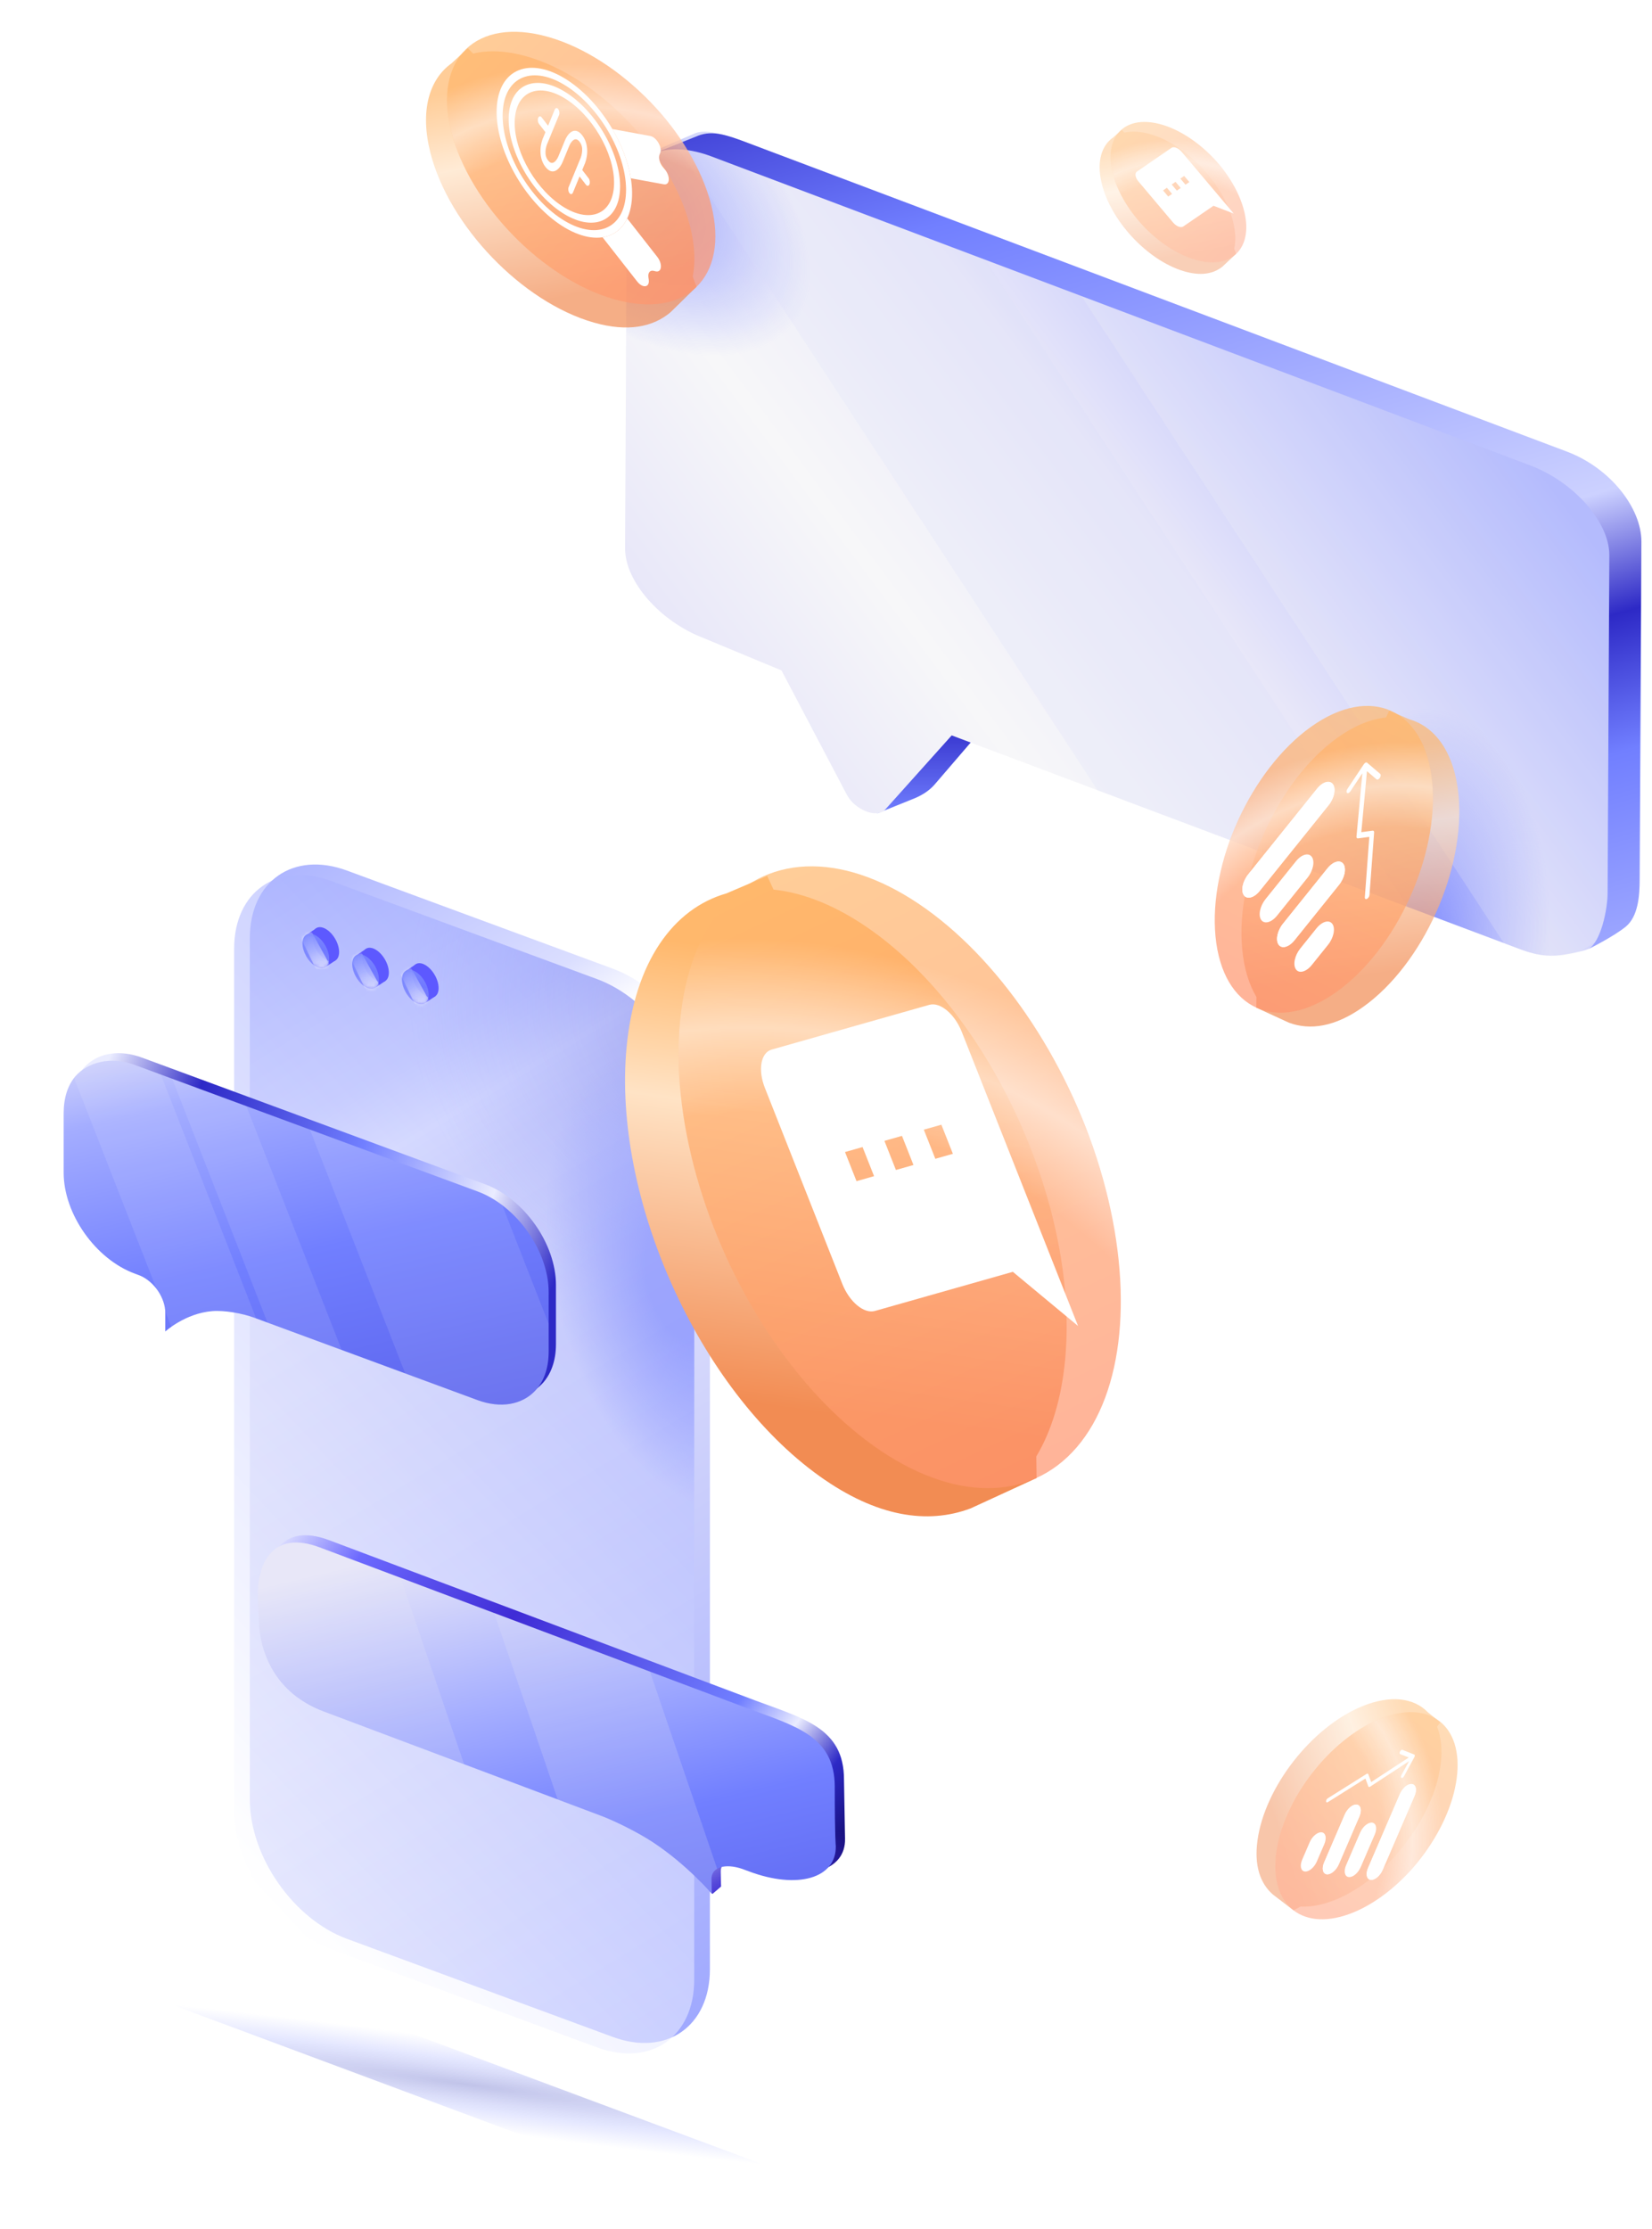 <svg width="519" height="700" viewBox="0 0 519 700" fill="none" xmlns="http://www.w3.org/2000/svg">
<g opacity="0.7" filter="url(#filter0_f_5366_2313)">
<path d="M419.731 596.553C435.617 590.002 450.322 571.111 452.574 554.358C453.213 549.603 452.78 545.532 451.47 542.289L452.506 540.926L448.589 537.761C444.218 533.205 436.816 532.205 427.887 535.887C412.001 542.438 397.297 561.33 395.044 578.082C393.988 585.94 395.921 591.471 399.844 594.942L406.392 599.95L408.546 598.773C411.856 598.947 415.633 598.243 419.731 596.553Z" fill="url(#paint0_linear_5366_2313)" fill-opacity="0.7"/>
<circle cx="30.642" cy="30.642" r="30.642" transform="matrix(-0.925 0.38 -0.133 0.991 461.709 528.221)" fill="url(#paint1_linear_5366_2313)" fill-opacity="0.7"/>
<circle cx="30.642" cy="30.642" r="30.642" transform="matrix(-0.925 0.38 -0.133 0.991 461.709 528.221)" fill="url(#paint2_radial_5366_2313)" fill-opacity="0.5"/>
<path d="M411.456 578.574C412.27 576.686 413.959 575.286 415.228 575.446C416.498 575.607 416.867 577.268 416.053 579.156L413.696 584.625C412.882 586.513 411.193 587.914 409.924 587.753C408.655 587.592 408.285 585.931 409.099 584.043L411.456 578.574Z" fill="white"/>
<path d="M422.478 569.875C423.292 567.987 424.98 566.587 426.25 566.748C427.519 566.908 427.889 568.569 427.075 570.457L420.592 585.499C419.778 587.387 418.089 588.787 416.82 588.626C415.55 588.466 415.181 586.805 415.995 584.917L422.478 569.875Z" fill="white"/>
<path fill-rule="evenodd" clip-rule="evenodd" d="M419.673 585.382L426.156 570.341C426.644 569.208 426.422 568.212 425.66 568.115C424.899 568.019 423.885 568.859 423.397 569.992L416.914 585.033C416.426 586.166 416.648 587.163 417.409 587.259C418.171 587.355 419.184 586.515 419.673 585.382ZM426.25 566.748C424.98 566.587 423.292 567.987 422.478 569.875L415.995 584.917C415.181 586.805 415.55 588.466 416.82 588.626C418.089 588.787 419.778 587.387 420.592 585.499L427.075 570.457C427.889 568.569 427.519 566.908 426.25 566.748Z" fill="white"/>
<path d="M427.312 575.534C428.125 573.646 429.814 572.246 431.084 572.406C432.353 572.567 432.723 574.228 431.909 576.116L427.489 586.372C426.675 588.26 424.986 589.66 423.717 589.499C422.447 589.338 422.078 587.678 422.891 585.79L427.312 575.534Z" fill="white"/>
<path d="M439.806 563.417C440.62 561.529 442.308 560.128 443.578 560.289C444.847 560.45 445.217 562.111 444.403 563.999L434.384 587.245C433.57 589.133 431.881 590.533 430.612 590.372C429.342 590.211 428.973 588.551 429.787 586.663L439.806 563.417Z" fill="white"/>
<path fill-rule="evenodd" clip-rule="evenodd" d="M433.464 587.128L443.484 563.882C443.972 562.749 443.75 561.753 442.989 561.656C442.227 561.56 441.214 562.4 440.725 563.533L430.706 586.779C430.218 587.912 430.44 588.908 431.201 589.005C431.963 589.101 432.976 588.261 433.464 587.128ZM443.578 560.289C442.308 560.128 440.62 561.529 439.806 563.417L429.787 586.663C428.973 588.551 429.342 590.211 430.612 590.372C431.881 590.533 433.57 589.133 434.384 587.245L444.403 563.999C445.217 562.111 444.847 560.45 443.578 560.289Z" fill="white"/>
<path fill-rule="evenodd" clip-rule="evenodd" d="M416.597 565.717C416.586 565.388 416.821 564.969 417.122 564.779L429.332 557.109C429.574 556.958 429.792 556.997 429.87 557.206L430.783 559.675L442.579 551.957L439.884 550.887C439.659 550.798 439.637 550.427 439.837 550.058C440.037 549.69 440.382 549.464 440.608 549.554L444.29 551.015C444.516 551.105 444.537 551.476 444.337 551.844L441.082 557.845C440.882 558.213 440.537 558.439 440.311 558.349C440.085 558.259 440.064 557.888 440.264 557.52L442.646 553.129L430.433 561.12C430.187 561.281 429.961 561.245 429.882 561.031L428.966 558.554L417.164 565.968C416.862 566.158 416.609 566.045 416.597 565.717Z" fill="white"/>
</g>
<g opacity="0.6" filter="url(#filter1_f_5366_2313)">
<path d="M387.48 70.01C384.722 58.172 373.216 45.75 361.78 42.264C358.534 41.274 355.643 41.111 353.229 41.655L352.396 40.776L349.74 43.149C346.06 45.679 344.516 50.731 346.066 57.385C348.824 69.222 360.33 81.644 371.766 85.131C377.13 86.766 381.212 86.049 384.083 83.707L388.327 79.709L387.751 78.07C388.251 75.78 388.191 73.064 387.48 70.01Z" fill="url(#paint3_linear_5366_2313)" fill-opacity="0.7"/>
<circle cx="21.673" cy="21.673" r="21.673" transform="matrix(0.226 0.974 0.957 0.292 344.58 32.9)" fill="url(#paint4_linear_5366_2313)" fill-opacity="0.7"/>
<circle cx="21.673" cy="21.673" r="21.673" transform="matrix(0.226 0.974 0.957 0.292 344.58 32.9)" fill="url(#paint5_radial_5366_2313)" fill-opacity="0.5"/>
<path fill-rule="evenodd" clip-rule="evenodd" d="M387.591 67.072L371.209 47.668C370.204 46.477 368.789 45.923 368.039 46.437L357.181 53.88C356.431 54.394 356.638 55.776 357.643 56.967L368.56 69.906C369.565 71.097 370.987 71.646 371.737 71.132L381.237 64.62L387.591 67.072ZM373.65 57.172L372.441 58.001L370.819 56.079L372.029 55.25L373.65 57.172ZM370.936 59.033L369.726 59.862L368.104 57.94L369.314 57.111L370.936 59.033ZM367.012 61.723L368.221 60.893L366.6 58.971L365.39 59.8L367.012 61.723Z" fill="white"/>
</g>
<g filter="url(#filter2_f_5366_2313)">
<path d="M268.823 692.171C271.891 692.449 268.704 690.56 261.704 687.952L99.422 627.476C92.422 624.868 84.26 622.527 81.192 622.248L24.833 617.13C21.765 616.851 24.953 618.74 31.953 621.349L194.234 681.825C201.233 684.433 209.395 686.774 212.464 687.052L268.823 692.171Z" fill="url(#paint6_radial_5366_2313)" fill-opacity="0.3"/>
</g>
<path opacity="0.7" d="M78.484 294.677C78.484 276.71 92.149 267.186 109.005 273.405L192.508 304.21C209.364 310.429 223.029 330.035 223.029 348.002V618.433C223.029 636.4 209.364 645.924 192.508 639.705L109.005 608.9C92.149 602.681 78.484 583.075 78.484 565.108V294.677Z" fill="url(#paint7_linear_5366_2313)"/>
<g opacity="0.6">
<path d="M73.555 297.963C73.555 279.997 87.219 270.473 104.076 276.691L187.578 307.497C204.434 313.716 218.099 333.322 218.099 351.289V621.72C218.099 639.687 204.434 649.21 187.578 642.992L104.076 612.186C87.219 605.968 73.555 586.361 73.555 568.395V297.963Z" fill="url(#paint8_linear_5366_2313)"/>
<path d="M73.555 297.963C73.555 279.997 87.219 270.473 104.076 276.691L187.578 307.497C204.434 313.716 218.099 333.322 218.099 351.289V621.72C218.099 639.687 204.434 649.21 187.578 642.992L104.076 612.186C87.219 605.968 73.555 586.361 73.555 568.395V297.963Z" fill="url(#paint9_radial_5366_2313)" fill-opacity="0.4"/>
<path d="M73.555 297.963C73.555 279.997 87.219 270.473 104.076 276.691L187.578 307.497C204.434 313.716 218.099 333.322 218.099 351.289V621.72C218.099 639.687 204.434 649.21 187.578 642.992L104.076 612.186C87.219 605.968 73.555 586.361 73.555 568.395V297.963Z" fill="url(#paint10_radial_5366_2313)"/>
</g>
<g filter="url(#filter3_d_5366_2313)">
<circle cx="4.828" cy="4.828" r="4.828" transform="matrix(-0.866 -0.5 -2.20305e-08 1 128.797 302.476)" fill="#5D59FF"/>
<path d="M124.612 311.974L127.75 309.882C126.878 309.446 125.658 308.102 125.658 309.358C125.658 310.613 124.96 311.713 124.612 311.974Z" fill="#5D59FF"/>
<path d="M118.335 302.034L121.473 299.942C121.647 300.988 122.258 302.664 121.211 302.036C120.165 301.408 118.77 301.86 118.335 302.034Z" fill="#5D59FF"/>
<circle cx="4.828" cy="4.828" r="4.828" transform="matrix(-0.866 -0.5 -2.20305e-08 1 125.658 304.567)" fill="url(#paint11_linear_5366_2313)" fill-opacity="0.5"/>
<mask id="mask0_5366_2313" style="mask-type:alpha" maskUnits="userSpaceOnUse" x="117" y="301" width="9" height="12">
<circle cx="4.828" cy="4.828" r="4.828" transform="matrix(-0.866 -0.5 -2.20305e-08 1 125.658 304.567)" fill="url(#paint12_linear_5366_2313)"/>
</mask>
<g mask="url(#mask0_5366_2313)">
<path d="M128.273 315.635L118.858 298.635L116.562 302.409L122.781 315.374L128.273 315.635Z" fill="url(#paint13_linear_5366_2313)" fill-opacity="0.83"/>
</g>
<circle cx="4.828" cy="4.828" r="4.828" transform="matrix(-0.866 -0.5 -2.20305e-08 1 125.658 304.567)" fill="url(#paint14_radial_5366_2313)"/>
</g>
<g filter="url(#filter4_d_5366_2313)">
<circle cx="4.828" cy="4.828" r="4.828" transform="matrix(-0.866 -0.5 -2.20305e-08 1 113.168 297.625)" fill="#5D59FF"/>
<path d="M108.983 307.123L112.121 305.031C111.249 304.595 110.029 303.251 110.029 304.507C110.029 305.762 109.331 306.862 108.983 307.123Z" fill="#5D59FF"/>
<path d="M102.706 297.183L105.844 295.091C106.018 296.137 106.629 297.813 105.583 297.185C104.536 296.557 103.142 297.009 102.706 297.183Z" fill="#5D59FF"/>
<circle cx="4.828" cy="4.828" r="4.828" transform="matrix(-0.866 -0.5 -2.20305e-08 1 110.029 299.716)" fill="url(#paint15_linear_5366_2313)" fill-opacity="0.5"/>
<mask id="mask1_5366_2313" style="mask-type:alpha" maskUnits="userSpaceOnUse" x="101" y="296" width="10" height="12">
<circle cx="4.828" cy="4.828" r="4.828" transform="matrix(-0.866 -0.5 -2.20305e-08 1 110.029 299.716)" fill="url(#paint16_linear_5366_2313)"/>
</mask>
<g mask="url(#mask1_5366_2313)">
<path d="M112.645 310.784L103.229 293.784L100.933 297.558L107.152 310.523L112.645 310.784Z" fill="url(#paint17_linear_5366_2313)" fill-opacity="0.83"/>
</g>
<circle cx="4.828" cy="4.828" r="4.828" transform="matrix(-0.866 -0.5 -2.20305e-08 1 110.029 299.716)" fill="url(#paint18_radial_5366_2313)"/>
</g>
<g filter="url(#filter5_d_5366_2313)">
<circle cx="4.828" cy="4.828" r="4.828" transform="matrix(-0.866 -0.5 -2.20305e-08 1 97.539 291.158)" fill="#5D59FF"/>
<path d="M93.354 300.656L96.492 298.563C95.62 298.127 94.4 296.784 94.4 298.039C94.4 299.295 93.702 300.395 93.354 300.656Z" fill="#5D59FF"/>
<path d="M87.077 290.716L90.215 288.624C90.39 289.67 91 291.345 89.954 290.718C88.907 290.09 87.513 290.542 87.077 290.716Z" fill="#5D59FF"/>
<circle cx="4.828" cy="4.828" r="4.828" transform="matrix(-0.866 -0.5 -2.20305e-08 1 94.402 293.249)" fill="url(#paint19_linear_5366_2313)" fill-opacity="0.5"/>
<mask id="mask2_5366_2313" style="mask-type:alpha" maskUnits="userSpaceOnUse" x="86" y="290" width="9" height="12">
<circle cx="4.828" cy="4.828" r="4.828" transform="matrix(-0.866 -0.5 -2.20305e-08 1 94.402 293.249)" fill="url(#paint20_linear_5366_2313)"/>
</mask>
<g mask="url(#mask2_5366_2313)">
<path d="M97.018 304.317L87.602 287.316L85.306 291.091L91.525 304.055L97.018 304.317Z" fill="url(#paint21_linear_5366_2313)" fill-opacity="0.83"/>
</g>
<circle cx="4.828" cy="4.828" r="4.828" transform="matrix(-0.866 -0.5 -2.20305e-08 1 94.402 293.249)" fill="url(#paint22_radial_5366_2313)"/>
</g>
<g filter="url(#filter6_d_5366_2313)">
<path d="M3.291 357.362V376.009C3.291 388.956 13.292 403.141 25.629 407.693C25.8 407.755 27.179 408.27 27.347 408.342C31.737 410.237 35.216 415.344 35.216 420.02V425.873C35.216 425.873 41.449 420.157 49.993 419.472C53.828 419.164 59.506 420.19 63.142 421.532L133.323 447.423C140.68 450.137 147.206 448.889 151.276 444.632C154.031 441.75 155.661 437.448 155.661 432.221V413.574C155.661 400.627 145.66 386.442 133.323 381.89L25.629 342.16C18.698 339.603 12.461 340.631 8.364 344.319C5.169 347.195 3.291 351.689 3.291 357.362Z" fill="url(#paint23_linear_5366_2313)"/>
<path d="M1 359.652V378.299C1 391.246 11.001 405.431 23.338 409.983C23.509 410.046 24.888 410.56 25.056 410.633C29.446 412.527 32.925 417.634 32.925 422.311V428.163C32.925 428.163 39.158 422.447 47.702 421.762C51.537 421.454 57.215 422.481 60.85 423.822L131.032 449.713C138.344 452.411 144.91 451.118 148.985 446.922C151.785 444.039 153.37 439.784 153.37 434.512V415.864C153.37 402.917 143.369 388.732 131.032 384.181L23.338 344.45C15.643 341.611 8.592 343.632 4.699 347.983C2.276 350.838 1 354.781 1 359.652Z" fill="url(#paint24_linear_5366_2313)"/>
<g filter="url(#filter7_f_5366_2313)">
<path d="M153.371 425.763L138.8 388.502C136.381 386.668 133.764 385.188 131.033 384.181L78.361 364.749L108.308 441.33L131.033 449.713C138.346 452.411 144.911 451.119 148.986 446.922C151.786 444.039 153.371 439.785 153.371 434.512V425.763Z" fill="white" fill-opacity="0.1"/>
</g>
<g filter="url(#filter8_f_5366_2313)">
<path d="M88.348 433.966L58.4 357.385L35.095 348.787L65.043 425.368L88.348 433.966Z" fill="white" fill-opacity="0.1"/>
</g>
<g filter="url(#filter9_f_5366_2313)">
<path d="M61.467 424.049L31.519 347.468L23.339 344.45C15.644 341.611 8.593 343.631 4.7 347.983C4.549 348.16 4.403 348.342 4.261 348.528L30.165 414.769C31.748 416.855 32.782 419.364 32.912 421.793L34.824 426.681C37.294 424.937 41.98 422.221 47.703 421.762C51.538 421.454 57.216 422.48 60.852 423.822L61.467 424.049Z" fill="white" fill-opacity="0.1"/>
</g>
</g>
<path d="M297.393 231.405L312.221 224.739L293.642 246.361C292.086 248.174 289.85 249.697 287.147 250.787L275.577 255.454L297.393 231.405Z" fill="url(#paint25_linear_5366_2313)"/>
<path d="M495.253 143.87L238.65 46.37C231.786 43.76 223.115 40.12 218.6 41.781L204.149 47.996C199.632 49.657 196.924 53.334 196.924 58.435L196.382 172.311C196.382 182.631 207.399 195.204 221.13 200.423L245.517 210.554L266.109 249.699C267.374 252.073 269.723 253.852 272.07 254.8C274.419 255.749 276.768 255.631 278.033 254.326L298.986 230.957L477.73 298.16C485.136 300.889 489.138 300.484 496.157 298.873C496.846 298.714 497.234 298.627 497.911 298.422C502.913 296.907 508.833 290.688 508.833 290.688C513.348 289.027 513.989 285.796 513.989 280.696L514.531 166.82C514.531 162.072 504.877 149.41 495.253 143.87ZM210.11 46.928C209.749 46.928 209.387 46.928 209.206 47.047C209.387 47.047 209.749 46.928 210.11 46.928ZM206.135 47.522C205.773 47.64 205.595 47.759 205.233 47.759C205.414 47.64 205.773 47.522 206.135 47.522ZM211.194 46.928C211.555 46.928 211.917 46.928 212.278 46.928C211.917 46.928 211.555 47.047 211.194 46.928ZM213.543 47.166C213.905 47.166 214.263 47.166 214.625 47.284C214.083 47.166 213.905 47.166 213.543 47.166ZM215.89 47.522C216.251 47.64 216.432 47.64 216.793 47.64C216.613 47.64 216.251 47.522 215.89 47.522ZM218.6 48.115C218.962 48.233 219.142 48.233 219.323 48.352C219.142 48.233 218.781 48.233 218.6 48.115Z" fill="url(#paint26_linear_5366_2313)"/>
<path d="M495.253 143.87L238.65 46.37C231.786 43.76 223.115 40.12 218.6 41.781L204.149 47.996C199.632 49.657 196.924 53.334 196.924 58.435L196.382 172.311C196.382 182.631 207.399 195.204 221.13 200.423L245.517 210.554L266.109 249.699C267.374 252.073 269.723 253.852 272.07 254.8C274.419 255.749 276.768 255.631 278.033 254.326L298.986 230.957L477.73 298.16C485.136 300.889 489.138 300.484 496.157 298.873C496.846 298.714 497.234 298.627 497.911 298.422C502.913 296.907 508.833 290.688 508.833 290.688C513.348 289.027 513.989 285.796 513.989 280.696L514.531 166.82C514.531 162.072 504.877 149.41 495.253 143.87ZM210.11 46.928C209.749 46.928 209.387 46.928 209.206 47.047C209.387 47.047 209.749 46.928 210.11 46.928ZM206.135 47.522C205.773 47.64 205.595 47.759 205.233 47.759C205.414 47.64 205.773 47.522 206.135 47.522ZM211.194 46.928C211.555 46.928 211.917 46.928 212.278 46.928C211.917 46.928 211.555 47.047 211.194 46.928ZM213.543 47.166C213.905 47.166 214.263 47.166 214.625 47.284C214.083 47.166 213.905 47.166 213.543 47.166ZM215.89 47.522C216.251 47.64 216.432 47.64 216.793 47.64C216.613 47.64 216.251 47.522 215.89 47.522ZM218.6 48.115C218.962 48.233 219.142 48.233 219.323 48.352C219.142 48.233 218.781 48.233 218.6 48.115Z" fill="url(#paint27_radial_5366_2313)"/>
<path d="M495.253 143.87L238.65 46.37C231.786 43.76 223.115 40.12 218.6 41.781L204.149 47.996C199.632 49.657 196.924 53.334 196.924 58.435L196.382 172.311C196.382 182.631 207.399 195.204 221.13 200.423L245.517 210.554L266.109 249.699C267.374 252.073 269.723 253.852 272.07 254.8C274.419 255.749 276.768 255.631 278.033 254.326L298.986 230.957L477.73 298.16C485.136 300.889 489.138 300.484 496.157 298.873C496.846 298.714 497.234 298.627 497.911 298.422C502.913 296.907 508.833 290.688 508.833 290.688C513.348 289.027 513.989 285.796 513.989 280.696L514.531 166.82C514.531 162.072 504.877 149.41 495.253 143.87ZM210.11 46.928C209.749 46.928 209.387 46.928 209.206 47.047C209.387 47.047 209.749 46.928 210.11 46.928ZM206.135 47.522C205.773 47.64 205.595 47.759 205.233 47.759C205.414 47.64 205.773 47.522 206.135 47.522ZM211.194 46.928C211.555 46.928 211.917 46.928 212.278 46.928C211.917 46.928 211.555 47.047 211.194 46.928ZM213.543 47.166C213.905 47.166 214.263 47.166 214.625 47.284C214.083 47.166 213.905 47.166 213.543 47.166ZM215.89 47.522C216.251 47.64 216.432 47.64 216.793 47.64C216.613 47.64 216.251 47.522 215.89 47.522ZM218.6 48.115C218.962 48.233 219.142 48.233 219.323 48.352C219.142 48.233 218.781 48.233 218.6 48.115Z" fill="url(#paint28_radial_5366_2313)" fill-opacity="0.6"/>
<g filter="url(#filter10_f_5366_2313)">
<path fill-rule="evenodd" clip-rule="evenodd" d="M472.472 296.185L477.73 298.162C485.136 300.889 491.639 301.009 496.157 298.873L497.06 298.517C497.109 298.5 497.156 298.482 497.199 298.462L508.053 291.01C512.57 289.35 513.989 285.798 513.989 280.698L514.531 166.821C514.531 162.073 504.877 149.411 495.253 143.871L332.633 82.081L472.472 296.185ZM497.458 298.304C497.579 298.235 497.7 298.15 497.783 298.043C497.726 298.079 497.672 298.126 497.612 298.177C497.566 298.218 497.514 298.262 497.458 298.304ZM495.253 299.228L495.705 299.051C495.568 299.11 495.434 299.169 495.253 299.228Z" fill="#F7F7F9" fill-opacity="0.2"/>
</g>
<g filter="url(#filter11_f_5366_2313)">
<path fill-rule="evenodd" clip-rule="evenodd" d="M302.371 70.584L238.651 46.373C238.081 46.155 237.495 45.931 236.901 45.703C230.373 43.193 222.742 40.261 218.601 41.783L211.879 44.674L344.8 248.185L442.316 284.848L302.371 70.584ZM213.544 47.169C213.903 47.169 214.264 47.169 214.626 47.287C214.084 47.169 213.903 47.169 213.544 47.169ZM218.947 48.215C218.852 48.191 218.738 48.163 218.601 48.117C218.692 48.177 218.826 48.206 218.963 48.236C219.097 48.266 219.234 48.295 219.324 48.355C219.213 48.281 219.099 48.253 218.947 48.215Z" fill="#DADEFD" fill-opacity="0.2"/>
</g>
<path d="M492.328 141.851L235.137 44.945C228.273 42.336 223.962 40.909 219.447 42.57L205.951 47.995C210.469 46.215 216.791 46.571 223.655 49.181L480.849 146.205C494.577 151.425 505.597 163.998 505.597 174.318L505.055 280.393C505.055 285.493 502.983 295.692 499.082 298.032C499.082 298.032 506.62 294.333 510.653 291.112C514.685 287.89 515.128 281.244 515.128 276.144L515.67 170.069C515.67 159.631 506.057 147.07 492.328 141.851Z" fill="url(#paint29_linear_5366_2313)"/>
<g filter="url(#filter12_d_5366_2313)">
<path d="M221.026 542.945C236.335 548.702 249.155 551.582 249.155 567.882L249.481 586.431C249.708 596.602 237.481 600.18 222.172 594.424C221.96 594.344 220.249 593.705 220.04 593.635C214.598 591.803 210.347 593.183 210.429 596.857L210.531 601.454L207.819 603.783C204.508 600.462 198.244 589.354 191.987 585.248C187.198 582.106 180.134 578.618 175.623 576.922L88.536 544.177C73.227 538.42 68.434 525.509 68.208 515.339L67.882 508.492C67.655 498.322 72.081 486.942 87.39 492.698L221.026 542.945Z" fill="url(#paint30_linear_5366_2313)"/>
<path d="M221.026 542.945C236.335 548.702 249.155 551.582 249.155 567.882L249.481 586.431C249.708 596.602 237.481 600.18 222.172 594.424C221.96 594.344 220.249 593.705 220.04 593.635C214.598 591.803 210.347 593.183 210.429 596.857L210.531 601.454L207.819 603.783C204.508 600.462 198.244 589.354 191.987 585.248C187.198 582.106 180.134 578.618 175.623 576.922L88.536 544.177C73.227 538.42 68.434 525.509 68.208 515.339L67.882 508.492C67.655 498.322 72.081 486.942 87.39 492.698L221.026 542.945Z" fill="url(#paint31_linear_5366_2313)"/>
<path d="M218.122 545.23C233.43 550.987 246.251 553.922 246.251 570.167C246.251 586.412 246.577 588.716 246.577 588.716C246.803 598.887 234.577 602.465 219.268 596.709C219.056 596.629 217.344 595.99 217.136 595.92C211.693 594.088 207.443 595.468 207.525 599.141L207.627 603.739C207.627 603.739 199.753 594.534 189.083 587.533C184.294 584.391 177.23 580.903 172.719 579.207L85.631 546.461C70.322 540.705 65.53 527.794 65.304 517.624L64.978 510.777C64.751 500.607 69.176 489.227 84.485 494.983L218.122 545.23Z" fill="url(#paint32_linear_5366_2313)"/>
<g filter="url(#filter13_f_5366_2313)">
<path d="M129.813 563.073L109.851 504.52L84.485 494.982C69.176 489.226 64.75 500.606 64.977 510.776L65.303 517.623C65.529 527.793 70.322 540.704 85.631 546.461L129.813 563.073Z" fill="#E8E7F9" fill-opacity="0.2"/>
</g>
<g filter="url(#filter14_f_5366_2313)">
<path d="M139.252 515.575L159.214 574.129L172.718 579.206C177.229 580.902 184.293 584.39 189.082 587.533C199.752 594.534 207.626 603.739 207.626 603.739L207.524 599.141C207.491 597.672 208.151 596.569 209.304 595.892L188.197 533.978L139.252 515.575Z" fill="#E8E7F9" fill-opacity="0.2"/>
</g>
</g>
<path d="M334.613 427.182C339.151 379.871 311.993 319.485 273.955 292.305C263.158 284.591 252.646 280.381 243.022 279.389L241.03 275.094L228.227 280.574C211.434 285.364 199.413 302.165 196.862 328.756C192.324 376.067 219.482 436.453 257.52 463.633C275.362 476.381 291.384 478.813 304.946 473.713L325.66 464.185L325.569 457.396C330.276 449.53 333.442 439.387 334.613 427.182Z" fill="url(#paint33_linear_5366_2313)"/>
<circle cx="84.749" cy="84.749" r="84.749" transform="matrix(-0.097 0.995 0.814 0.581 221.879 236.156)" fill="url(#paint34_linear_5366_2313)" fill-opacity="0.7"/>
<circle cx="84.749" cy="84.749" r="84.749" transform="matrix(-0.097 0.995 0.814 0.581 221.879 236.156)" fill="url(#paint35_radial_5366_2313)" fill-opacity="0.5"/>
<path fill-rule="evenodd" clip-rule="evenodd" d="M338.688 416.431L302.164 324.091C299.924 318.422 295.371 314.607 291.95 315.577L242.428 329.625C239.008 330.595 238.053 335.972 240.293 341.642L264.621 403.208C266.861 408.877 271.446 412.683 274.866 411.713L318.198 399.421L338.688 416.431ZM299.363 362.36L293.845 363.925L290.231 354.779L295.749 353.214L299.363 362.36ZM286.982 365.872L281.465 367.437L277.851 358.291L283.368 356.726L286.982 365.872ZM269.084 370.949L274.602 369.383L270.988 360.238L265.47 361.803L269.084 370.949Z" fill="white"/>
<path d="M390.269 298.213C388.031 274.877 401.426 245.091 420.189 231.684C425.515 227.879 430.7 225.803 435.447 225.313L436.43 223.195L442.745 225.898C451.028 228.261 456.957 236.548 458.216 249.664C460.454 273.001 447.058 302.787 428.296 316.193C419.495 322.481 411.592 323.681 404.903 321.165L394.685 316.465L394.73 313.116C392.408 309.237 390.847 304.234 390.269 298.213Z" fill="url(#paint36_linear_5366_2313)" fill-opacity="0.7"/>
<circle cx="41.803" cy="41.803" r="41.803" transform="matrix(0.097 0.995 -0.814 0.581 445.875 203.988)" fill="url(#paint37_linear_5366_2313)" fill-opacity="0.7"/>
<circle cx="41.803" cy="41.803" r="41.803" transform="matrix(0.097 0.995 -0.814 0.581 445.875 203.988)" fill="url(#paint38_radial_5366_2313)" fill-opacity="0.5"/>
<path d="M417.226 296.717C418.984 294.531 419.594 291.601 418.59 290.173C417.587 288.745 415.348 289.359 413.591 291.545L408.5 297.878C406.743 300.064 406.132 302.994 407.136 304.422C408.14 305.851 410.378 305.236 412.136 303.05L417.226 296.717Z" fill="white"/>
<path d="M420.681 277.876C422.439 275.69 423.049 272.76 422.046 271.332C421.042 269.904 418.803 270.518 417.046 272.704L403.046 290.12C401.289 292.306 400.678 295.236 401.682 296.665C402.686 298.093 404.924 297.478 406.682 295.292L420.681 277.876Z" fill="white"/>
<path fill-rule="evenodd" clip-rule="evenodd" d="M403.773 291.155L417.773 273.739C418.827 272.427 420.17 272.058 420.773 272.915C421.375 273.772 421.009 275.53 419.954 276.842L405.954 294.258C404.9 295.57 403.557 295.938 402.955 295.081C402.352 294.224 402.719 292.466 403.773 291.155ZM422.046 271.332C423.049 272.76 422.439 275.69 420.681 277.876L406.682 295.292C404.924 297.478 402.686 298.093 401.682 296.665C400.678 295.236 401.289 292.306 403.046 290.12L417.046 272.704C418.803 270.518 421.042 269.904 422.046 271.332Z" fill="white"/>
<path d="M410.773 275.659C412.531 273.473 413.141 270.543 412.137 269.115C411.133 267.687 408.895 268.301 407.138 270.487L397.592 282.362C395.835 284.548 395.224 287.478 396.228 288.906C397.232 290.334 399.471 289.72 401.228 287.534L410.773 275.659Z" fill="white"/>
<path d="M417.412 252.861C419.169 250.675 419.78 247.745 418.776 246.317C417.772 244.889 415.534 245.503 413.777 247.689L392.14 274.605C390.383 276.791 389.772 279.721 390.776 281.149C391.78 282.577 394.018 281.963 395.776 279.777L417.412 252.861Z" fill="white"/>
<path fill-rule="evenodd" clip-rule="evenodd" d="M392.867 275.639L414.504 248.723C415.558 247.412 416.901 247.043 417.503 247.9C418.106 248.757 417.739 250.515 416.685 251.827L395.049 278.742C393.994 280.054 392.651 280.423 392.049 279.566C391.447 278.709 391.813 276.951 392.867 275.639ZM418.776 246.317C419.78 247.745 419.169 250.675 417.412 252.861L395.776 279.777C394.018 281.963 391.78 282.577 390.776 281.149C389.772 279.721 390.383 276.791 392.14 274.605L413.777 247.689C415.534 245.503 417.772 244.889 418.776 246.317Z" fill="white"/>
<path fill-rule="evenodd" clip-rule="evenodd" d="M429.447 282.308C429.85 282.113 430.206 281.561 430.242 281.077L431.699 261.46C431.727 261.072 431.54 260.833 431.238 260.873L427.68 261.347L429.458 242.199L432.467 244.765C432.719 244.98 433.18 244.769 433.497 244.293C433.813 243.817 433.865 243.257 433.613 243.042L429.501 239.535C429.249 239.32 428.788 239.531 428.472 240.007L423.314 247.761C422.997 248.237 422.945 248.797 423.198 249.013C423.45 249.228 423.911 249.016 424.228 248.541L428.002 242.866L426.16 262.692C426.123 263.091 426.311 263.34 426.619 263.299L430.19 262.823L428.782 281.786C428.746 282.27 429.044 282.504 429.447 282.308Z" fill="white"/>
<path d="M216.802 71.1C210.959 48.013 187.954 24.106 165.42 17.702C159.024 15.885 153.353 15.672 148.645 16.829L146.98 15.139L141.865 19.885C134.75 24.979 131.914 34.935 135.199 47.911C141.043 70.999 164.047 94.906 186.582 101.31C197.151 104.313 205.121 102.756 210.658 98.061L218.823 90.07L217.635 86.882C218.528 82.376 218.31 77.057 216.802 71.1Z" fill="url(#paint39_linear_5366_2313)" fill-opacity="0.7"/>
<circle cx="42.467" cy="42.467" r="42.467" transform="matrix(0.244 0.97 0.962 0.273 131.371 0)" fill="url(#paint40_linear_5366_2313)" fill-opacity="0.7"/>
<circle cx="42.467" cy="42.467" r="42.467" transform="matrix(0.244 0.97 0.962 0.273 131.371 0)" fill="url(#paint41_radial_5366_2313)" fill-opacity="0.5"/>
<path fill-rule="evenodd" clip-rule="evenodd" d="M170.171 36.864C169.801 36.383 169.313 36.449 169.082 37.01C168.851 37.571 168.965 38.416 169.335 38.896L171.356 41.515L170.744 43.002C170.345 43.842 169.882 45.271 169.801 46.931C169.713 48.709 170.075 50.764 171.346 52.41C172.608 54.048 173.84 54.08 174.796 53.477C175.712 52.9 176.399 51.744 176.764 50.856L176.998 50.287L177.005 50.27L177.009 50.26L178.849 45.786C179.112 45.148 179.611 44.331 180.214 43.951C180.776 43.597 181.395 43.624 182.089 44.524C182.775 45.413 182.942 46.383 182.894 47.356C182.842 48.425 182.519 49.456 182.227 50.061L182.211 50.093L178.647 58.759C178.417 59.32 178.53 60.165 178.901 60.645C179.271 61.126 179.759 61.06 179.99 60.499L182.079 55.417L184.101 58.038C184.471 58.518 184.959 58.453 185.19 57.892C185.42 57.33 185.307 56.486 184.936 56.005L182.915 53.385L183.527 51.899C183.926 51.06 184.389 49.63 184.47 47.971C184.557 46.193 184.195 44.138 182.925 42.491C181.662 40.854 180.431 40.822 179.475 41.425C178.559 42.002 177.872 43.158 177.507 44.046L177.468 44.141C177.464 44.15 177.46 44.159 177.456 44.168L175.422 49.116C175.159 49.754 174.66 50.571 174.057 50.95C173.495 51.304 172.875 51.277 172.182 50.378C171.495 49.488 171.329 48.518 171.377 47.545C171.429 46.477 171.752 45.446 172.044 44.84L172.059 44.809L175.623 36.143C175.854 35.581 175.741 34.737 175.37 34.256C174.999 33.776 174.512 33.841 174.281 34.402L172.192 39.483L170.171 36.864Z" fill="white"/>
<path fill-rule="evenodd" clip-rule="evenodd" d="M196.604 61.576C195.598 72.701 186.14 75.63 175.479 68.118C164.818 60.607 156.991 45.499 157.998 34.374C159.004 23.249 168.462 20.32 179.123 27.831C189.784 35.343 197.61 50.451 196.604 61.576ZM198.488 62.903C197.384 75.114 187.003 78.329 175.301 70.084C163.6 61.84 155.009 45.257 156.114 33.047C157.218 20.836 167.599 17.621 179.301 25.866C191.002 34.11 199.592 50.693 198.488 62.903Z" fill="white"/>
<path d="M192.39 40.529L204.289 42.707C206.243 43.065 208.146 46.33 207.407 48.056L207.199 48.54C206.768 49.548 207.247 51.26 208.319 52.542L208.834 53.159C210.671 55.356 210.488 58.24 208.535 57.882L198.184 55.987C197.363 50.904 195.311 45.519 192.39 40.529Z" fill="white"/>
<path d="M197.039 68.601L206.476 80.65C208.256 82.923 207.927 85.703 205.936 85.204L205.378 85.064C204.216 84.772 203.503 85.645 203.712 87.103L203.812 87.804C204.169 90.302 201.939 90.655 200.158 88.382L189.303 74.521C192.725 74.002 195.449 71.984 197.039 68.601Z" fill="white"/>
<path fill-rule="evenodd" clip-rule="evenodd" d="M192.851 58.939C192.04 67.897 184.425 70.256 175.841 64.207C167.256 58.159 160.954 45.994 161.765 37.036C162.575 28.079 170.19 25.72 178.775 31.768C187.359 37.817 193.661 49.982 192.851 58.939ZM194.735 60.267C193.826 70.31 185.287 72.955 175.663 66.173C166.038 59.392 158.972 45.753 159.881 35.709C160.789 25.666 169.328 23.021 178.952 29.802C188.577 36.584 195.643 50.223 194.735 60.267Z" fill="white"/>
<defs>
<filter id="filter0_f_5366_2313" x="390.758" y="529.642" width="71.164" height="77.132" filterUnits="userSpaceOnUse" color-interpolation-filters="sRGB">
<feFlood flood-opacity="0" result="BackgroundImageFix"/>
<feBlend mode="normal" in="SourceGraphic" in2="BackgroundImageFix" result="shape"/>
<feGaussianBlur stdDeviation="2" result="effect1_foregroundBlur_5366_2313"/>
</filter>
<filter id="filter1_f_5366_2313" x="339.469" y="32.289" width="58.039" height="59.728" filterUnits="userSpaceOnUse" color-interpolation-filters="sRGB">
<feFlood flood-opacity="0" result="BackgroundImageFix"/>
<feBlend mode="normal" in="SourceGraphic" in2="BackgroundImageFix" result="shape"/>
<feGaussianBlur stdDeviation="3" result="effect1_foregroundBlur_5366_2313"/>
</filter>
<filter id="filter2_f_5366_2313" x="3.666" y="597.103" width="286.324" height="115.095" filterUnits="userSpaceOnUse" color-interpolation-filters="sRGB">
<feFlood flood-opacity="0" result="BackgroundImageFix"/>
<feBlend mode="normal" in="SourceGraphic" in2="BackgroundImageFix" result="shape"/>
<feGaussianBlur stdDeviation="10" result="effect1_foregroundBlur_5366_2313"/>
</filter>
<filter id="filter3_d_5366_2313" x="117.295" y="298.491" width="24.502" height="20.89" filterUnits="userSpaceOnUse" color-interpolation-filters="sRGB">
<feFlood flood-opacity="0" result="BackgroundImageFix"/>
<feColorMatrix in="SourceAlpha" type="matrix" values="0 0 0 0 0 0 0 0 0 0 0 0 0 0 0 0 0 0 127 0" result="hardAlpha"/>
<feOffset dx="9" dy="3"/>
<feGaussianBlur stdDeviation="2"/>
<feComposite in2="hardAlpha" operator="out"/>
<feColorMatrix type="matrix" values="0 0 0 0 0.443 0 0 0 0 0.498 0 0 0 0 1 0 0 0 0.5 0"/>
<feBlend mode="normal" in2="BackgroundImageFix" result="effect1_dropShadow_5366_2313"/>
<feBlend mode="normal" in="SourceGraphic" in2="effect1_dropShadow_5366_2313" result="shape"/>
</filter>
<filter id="filter4_d_5366_2313" x="101.666" y="293.64" width="24.502" height="20.89" filterUnits="userSpaceOnUse" color-interpolation-filters="sRGB">
<feFlood flood-opacity="0" result="BackgroundImageFix"/>
<feColorMatrix in="SourceAlpha" type="matrix" values="0 0 0 0 0 0 0 0 0 0 0 0 0 0 0 0 0 0 127 0" result="hardAlpha"/>
<feOffset dx="9" dy="3"/>
<feGaussianBlur stdDeviation="2"/>
<feComposite in2="hardAlpha" operator="out"/>
<feColorMatrix type="matrix" values="0 0 0 0 0.443 0 0 0 0 0.498 0 0 0 0 1 0 0 0 0.5 0"/>
<feBlend mode="normal" in2="BackgroundImageFix" result="effect1_dropShadow_5366_2313"/>
<feBlend mode="normal" in="SourceGraphic" in2="effect1_dropShadow_5366_2313" result="shape"/>
</filter>
<filter id="filter5_d_5366_2313" x="86.039" y="287.173" width="24.5" height="20.889" filterUnits="userSpaceOnUse" color-interpolation-filters="sRGB">
<feFlood flood-opacity="0" result="BackgroundImageFix"/>
<feColorMatrix in="SourceAlpha" type="matrix" values="0 0 0 0 0 0 0 0 0 0 0 0 0 0 0 0 0 0 127 0" result="hardAlpha"/>
<feOffset dx="9" dy="3"/>
<feGaussianBlur stdDeviation="2"/>
<feComposite in2="hardAlpha" operator="out"/>
<feColorMatrix type="matrix" values="0 0 0 0 0.443 0 0 0 0 0.498 0 0 0 0 1 0 0 0 0.5 0"/>
<feBlend mode="normal" in2="BackgroundImageFix" result="effect1_dropShadow_5366_2313"/>
<feBlend mode="normal" in="SourceGraphic" in2="effect1_dropShadow_5366_2313" result="shape"/>
</filter>
<filter id="filter6_d_5366_2313" x="1" y="321.747" width="182.66" height="129.38" filterUnits="userSpaceOnUse" color-interpolation-filters="sRGB">
<feFlood flood-opacity="0" result="BackgroundImageFix"/>
<feColorMatrix in="SourceAlpha" type="matrix" values="0 0 0 0 0 0 0 0 0 0 0 0 0 0 0 0 0 0 127 0" result="hardAlpha"/>
<feOffset dx="19" dy="-10"/>
<feGaussianBlur stdDeviation="4.5"/>
<feComposite in2="hardAlpha" operator="out"/>
<feColorMatrix type="matrix" values="0 0 0 0 0.443 0 0 0 0 0.498 0 0 0 0 1 0 0 0 0.3 0"/>
<feBlend mode="normal" in2="BackgroundImageFix" result="effect1_dropShadow_5366_2313"/>
<feBlend mode="normal" in="SourceGraphic" in2="effect1_dropShadow_5366_2313" result="shape"/>
</filter>
<filter id="filter7_f_5366_2313" x="74.361" y="360.749" width="83.01" height="94.378" filterUnits="userSpaceOnUse" color-interpolation-filters="sRGB">
<feFlood flood-opacity="0" result="BackgroundImageFix"/>
<feBlend mode="normal" in="SourceGraphic" in2="BackgroundImageFix" result="shape"/>
<feGaussianBlur stdDeviation="2" result="effect1_foregroundBlur_5366_2313"/>
</filter>
<filter id="filter8_f_5366_2313" x="31.096" y="344.787" width="61.252" height="93.178" filterUnits="userSpaceOnUse" color-interpolation-filters="sRGB">
<feFlood flood-opacity="0" result="BackgroundImageFix"/>
<feBlend mode="normal" in="SourceGraphic" in2="BackgroundImageFix" result="shape"/>
<feGaussianBlur stdDeviation="2" result="effect1_foregroundBlur_5366_2313"/>
</filter>
<filter id="filter9_f_5366_2313" x="0.262" y="339.135" width="65.205" height="91.546" filterUnits="userSpaceOnUse" color-interpolation-filters="sRGB">
<feFlood flood-opacity="0" result="BackgroundImageFix"/>
<feBlend mode="normal" in="SourceGraphic" in2="BackgroundImageFix" result="shape"/>
<feGaussianBlur stdDeviation="2" result="effect1_foregroundBlur_5366_2313"/>
</filter>
<filter id="filter10_f_5366_2313" x="328.633" y="78.081" width="189.898" height="226.273" filterUnits="userSpaceOnUse" color-interpolation-filters="sRGB">
<feFlood flood-opacity="0" result="BackgroundImageFix"/>
<feBlend mode="normal" in="SourceGraphic" in2="BackgroundImageFix" result="shape"/>
<feGaussianBlur stdDeviation="2" result="effect1_foregroundBlur_5366_2313"/>
</filter>
<filter id="filter11_f_5366_2313" x="207.879" y="37.364" width="238.438" height="251.484" filterUnits="userSpaceOnUse" color-interpolation-filters="sRGB">
<feFlood flood-opacity="0" result="BackgroundImageFix"/>
<feBlend mode="normal" in="SourceGraphic" in2="BackgroundImageFix" result="shape"/>
<feGaussianBlur stdDeviation="2" result="effect1_foregroundBlur_5366_2313"/>
</filter>
<filter id="filter12_d_5366_2313" x="64.969" y="473.146" width="209.516" height="130.636" filterUnits="userSpaceOnUse" color-interpolation-filters="sRGB">
<feFlood flood-opacity="0" result="BackgroundImageFix"/>
<feColorMatrix in="SourceAlpha" type="matrix" values="0 0 0 0 0 0 0 0 0 0 0 0 0 0 0 0 0 0 127 0" result="hardAlpha"/>
<feOffset dx="16" dy="-9"/>
<feGaussianBlur stdDeviation="4.5"/>
<feComposite in2="hardAlpha" operator="out"/>
<feColorMatrix type="matrix" values="0 0 0 0 0.443 0 0 0 0 0.498 0 0 0 0 1 0 0 0 0.3 0"/>
<feBlend mode="normal" in2="BackgroundImageFix" result="effect1_dropShadow_5366_2313"/>
<feBlend mode="normal" in="SourceGraphic" in2="effect1_dropShadow_5366_2313" result="shape"/>
</filter>
<filter id="filter13_f_5366_2313" x="60.969" y="489.431" width="72.844" height="77.643" filterUnits="userSpaceOnUse" color-interpolation-filters="sRGB">
<feFlood flood-opacity="0" result="BackgroundImageFix"/>
<feBlend mode="normal" in="SourceGraphic" in2="BackgroundImageFix" result="shape"/>
<feGaussianBlur stdDeviation="2" result="effect1_foregroundBlur_5366_2313"/>
</filter>
<filter id="filter14_f_5366_2313" x="135.252" y="511.575" width="78.053" height="96.163" filterUnits="userSpaceOnUse" color-interpolation-filters="sRGB">
<feFlood flood-opacity="0" result="BackgroundImageFix"/>
<feBlend mode="normal" in="SourceGraphic" in2="BackgroundImageFix" result="shape"/>
<feGaussianBlur stdDeviation="2" result="effect1_foregroundBlur_5366_2313"/>
</filter>
<linearGradient id="paint0_linear_5366_2313" x1="462.793" y1="558.645" x2="393.304" y2="583.985" gradientUnits="userSpaceOnUse">
<stop offset="0.167" stop-color="#FFB86C"/>
<stop offset="0.406" stop-color="#FFE3C5"/>
<stop offset="0.854" stop-color="#F28C53"/>
</linearGradient>
<linearGradient id="paint1_linear_5366_2313" x1="10.186" y1="8.835" x2="52.687" y2="52.018" gradientUnits="userSpaceOnUse">
<stop stop-color="#FFB86C"/>
<stop offset="1" stop-color="#FF946E"/>
</linearGradient>
<radialGradient id="paint2_radial_5366_2313" cx="0" cy="0" r="1" gradientUnits="userSpaceOnUse" gradientTransform="translate(76.413 23.266) rotate(-50.651) scale(142.197 86.32)">
<stop offset="0.479" stop-color="white" stop-opacity="0"/>
<stop offset="0.573" stop-color="white"/>
<stop offset="0.672" stop-color="white" stop-opacity="0"/>
</radialGradient>
<linearGradient id="paint3_linear_5366_2313" x1="365.94" y1="35.62" x2="375.687" y2="87.02" gradientUnits="userSpaceOnUse">
<stop offset="0.167" stop-color="#FFB86C"/>
<stop offset="0.406" stop-color="#FFE3C5"/>
<stop offset="0.854" stop-color="#F28C53"/>
</linearGradient>
<linearGradient id="paint4_linear_5366_2313" x1="7.204" y1="6.249" x2="37.266" y2="36.792" gradientUnits="userSpaceOnUse">
<stop stop-color="#FFB86C"/>
<stop offset="1" stop-color="#FF946E"/>
</linearGradient>
<radialGradient id="paint5_radial_5366_2313" cx="0" cy="0" r="1" gradientUnits="userSpaceOnUse" gradientTransform="translate(54.047 16.456) rotate(-50.651) scale(100.576 61.054)">
<stop offset="0.479" stop-color="white" stop-opacity="0"/>
<stop offset="0.573" stop-color="white"/>
<stop offset="0.672" stop-color="white" stop-opacity="0"/>
</radialGradient>
<radialGradient id="paint6_radial_5366_2313" cx="0" cy="0" r="1" gradientUnits="userSpaceOnUse" gradientTransform="translate(146.828 654.65) rotate(97.811) scale(13.707 216.925)">
<stop stop-color="#2F38B3"/>
<stop offset="0.547" stop-color="#717FFF" stop-opacity="0.6"/>
<stop offset="1" stop-color="#717FFF" stop-opacity="0"/>
</radialGradient>
<linearGradient id="paint7_linear_5366_2313" x1="232.517" y1="644.239" x2="10.956" y2="278.832" gradientUnits="userSpaceOnUse">
<stop stop-color="#717FFF"/>
<stop offset="0.657" stop-color="#E8E7F9"/>
<stop offset="0.699" stop-color="white"/>
<stop offset="0.75" stop-color="#CCD1FF"/>
<stop offset="0.986" stop-color="#717FFF"/>
</linearGradient>
<linearGradient id="paint8_linear_5366_2313" x1="404.178" y1="-143.384" x2="-145.022" y2="371.831" gradientUnits="userSpaceOnUse">
<stop offset="0.461" stop-color="#717FFF"/>
<stop offset="0.983" stop-color="white"/>
</linearGradient>
<radialGradient id="paint9_radial_5366_2313" cx="0" cy="0" r="1" gradientUnits="userSpaceOnUse" gradientTransform="translate(217.87 320.77) rotate(146.149) scale(86.322 95.49)">
<stop stop-color="#2A2DC7"/>
<stop offset="1" stop-color="#717FFF" stop-opacity="0"/>
</radialGradient>
<radialGradient id="paint10_radial_5366_2313" cx="0" cy="0" r="1" gradientUnits="userSpaceOnUse" gradientTransform="translate(213.982 402.182) rotate(75.34) scale(95.559 52.215)">
<stop offset="0.199" stop-color="#717FFF"/>
<stop offset="0.762" stop-color="#717FFF" stop-opacity="0"/>
</radialGradient>
<linearGradient id="paint11_linear_5366_2313" x1="5.436" y1="0.185" x2="4.358" y2="10.057" gradientUnits="userSpaceOnUse">
<stop offset="0.036" stop-color="#A4ADFF"/>
<stop offset="0.478" stop-color="#717FFF"/>
<stop offset="1" stop-color="#4D48FC"/>
</linearGradient>
<linearGradient id="paint12_linear_5366_2313" x1="5.436" y1="0.185" x2="4.358" y2="10.057" gradientUnits="userSpaceOnUse">
<stop offset="0.036" stop-color="#A4ADFF"/>
<stop offset="0.478" stop-color="#717FFF"/>
<stop offset="1" stop-color="#4D48FC"/>
</linearGradient>
<linearGradient id="paint13_linear_5366_2313" x1="121.473" y1="298.112" x2="121.473" y2="315.112" gradientUnits="userSpaceOnUse">
<stop stop-color="#EAECFF"/>
<stop offset="1" stop-color="white" stop-opacity="0.8"/>
</linearGradient>
<radialGradient id="paint14_radial_5366_2313" cx="0" cy="0" r="1" gradientUnits="userSpaceOnUse" gradientTransform="translate(-0.731 12.631) rotate(-52.451) scale(16.418 19.337)">
<stop stop-color="white" stop-opacity="0"/>
<stop offset="0.583" stop-color="#717FFF" stop-opacity="0.47"/>
<stop offset="1" stop-color="#717FFF"/>
</radialGradient>
<linearGradient id="paint15_linear_5366_2313" x1="5.436" y1="0.185" x2="4.358" y2="10.057" gradientUnits="userSpaceOnUse">
<stop offset="0.036" stop-color="#A4ADFF"/>
<stop offset="0.478" stop-color="#717FFF"/>
<stop offset="1" stop-color="#4D48FC"/>
</linearGradient>
<linearGradient id="paint16_linear_5366_2313" x1="5.436" y1="0.185" x2="4.358" y2="10.057" gradientUnits="userSpaceOnUse">
<stop offset="0.036" stop-color="#A4ADFF"/>
<stop offset="0.478" stop-color="#717FFF"/>
<stop offset="1" stop-color="#4D48FC"/>
</linearGradient>
<linearGradient id="paint17_linear_5366_2313" x1="105.844" y1="293.261" x2="105.844" y2="310.261" gradientUnits="userSpaceOnUse">
<stop stop-color="#EAECFF"/>
<stop offset="1" stop-color="white" stop-opacity="0.8"/>
</linearGradient>
<radialGradient id="paint18_radial_5366_2313" cx="0" cy="0" r="1" gradientUnits="userSpaceOnUse" gradientTransform="translate(-0.731 12.631) rotate(-52.451) scale(16.418 19.337)">
<stop stop-color="white" stop-opacity="0"/>
<stop offset="0.583" stop-color="#717FFF" stop-opacity="0.47"/>
<stop offset="1" stop-color="#717FFF"/>
</radialGradient>
<linearGradient id="paint19_linear_5366_2313" x1="5.436" y1="0.185" x2="4.358" y2="10.057" gradientUnits="userSpaceOnUse">
<stop offset="0.036" stop-color="#A4ADFF"/>
<stop offset="0.478" stop-color="#717FFF"/>
<stop offset="1" stop-color="#4D48FC"/>
</linearGradient>
<linearGradient id="paint20_linear_5366_2313" x1="5.436" y1="0.185" x2="4.358" y2="10.057" gradientUnits="userSpaceOnUse">
<stop offset="0.036" stop-color="#A4ADFF"/>
<stop offset="0.478" stop-color="#717FFF"/>
<stop offset="1" stop-color="#4D48FC"/>
</linearGradient>
<linearGradient id="paint21_linear_5366_2313" x1="90.218" y1="286.793" x2="90.218" y2="303.793" gradientUnits="userSpaceOnUse">
<stop stop-color="#EAECFF"/>
<stop offset="1" stop-color="white" stop-opacity="0.8"/>
</linearGradient>
<radialGradient id="paint22_radial_5366_2313" cx="0" cy="0" r="1" gradientUnits="userSpaceOnUse" gradientTransform="translate(-0.731 12.631) rotate(-52.451) scale(16.418 19.337)">
<stop stop-color="white" stop-opacity="0"/>
<stop offset="0.583" stop-color="#717FFF" stop-opacity="0.47"/>
<stop offset="1" stop-color="#717FFF"/>
</radialGradient>
<linearGradient id="paint23_linear_5366_2313" x1="-10.187" y1="405.926" x2="142.573" y2="467.076" gradientUnits="userSpaceOnUse">
<stop stop-color="#EAECFF"/>
<stop offset="0.183" stop-color="#2D29C6"/>
<stop offset="0.512" stop-color="#717FFF"/>
<stop offset="0.778" stop-color="#EAECFF"/>
<stop offset="0.948" stop-color="#2D29C6"/>
</linearGradient>
<linearGradient id="paint24_linear_5366_2313" x1="16.406" y1="328.233" x2="78.909" y2="604.305" gradientUnits="userSpaceOnUse">
<stop stop-color="#E8E7F9"/>
<stop offset="0.115" stop-color="#A4ADFF"/>
<stop offset="0.305" stop-color="#717FFF"/>
<stop offset="1" stop-color="#2D29C6"/>
</linearGradient>
<linearGradient id="paint25_linear_5366_2313" x1="293.899" y1="224.739" x2="293.899" y2="255.454" gradientUnits="userSpaceOnUse">
<stop stop-color="#2D29C6"/>
<stop offset="1" stop-color="#717FFF"/>
</linearGradient>
<linearGradient id="paint26_linear_5366_2313" x1="487.944" y1="153.12" x2="244.429" y2="335.137" gradientUnits="userSpaceOnUse">
<stop stop-color="#A4ADFF"/>
<stop offset="0.36" stop-color="#E8E7F9"/>
<stop offset="0.615" stop-color="#F7F7F9"/>
<stop offset="0.82" stop-color="#E8E7F9"/>
</linearGradient>
<radialGradient id="paint27_radial_5366_2313" cx="0" cy="0" r="1" gradientUnits="userSpaceOnUse" gradientTransform="translate(441.944 300.372) rotate(95.994) scale(78.444 44.759)">
<stop stop-color="#717FFF"/>
<stop offset="0.996" stop-color="#717FFF" stop-opacity="0"/>
</radialGradient>
<radialGradient id="paint28_radial_5366_2313" cx="0" cy="0" r="1" gradientUnits="userSpaceOnUse" gradientTransform="translate(196.586 60.476) rotate(37.67) scale(67.022 39.073)">
<stop offset="0.209" stop-color="#717FFF"/>
<stop offset="1" stop-color="#717FFF" stop-opacity="0"/>
</radialGradient>
<linearGradient id="paint29_linear_5366_2313" x1="284.257" y1="-3.251" x2="382.642" y2="341.933" gradientUnits="userSpaceOnUse">
<stop stop-color="#2D29C6"/>
<stop offset="0.205" stop-color="#717FFF"/>
<stop offset="0.59" stop-color="#CCD1FF"/>
<stop offset="0.696" stop-color="#2D29C6"/>
<stop offset="0.813" stop-color="#717FFF"/>
<stop offset="1" stop-color="#A4ADFF"/>
</linearGradient>
<linearGradient id="paint30_linear_5366_2313" x1="40.217" y1="531.447" x2="209.461" y2="656.33" gradientUnits="userSpaceOnUse">
<stop stop-color="#EAECFF"/>
<stop offset="0.123" stop-color="#6C69FE"/>
<stop offset="0.359" stop-color="#3F2CD6"/>
<stop offset="0.707" stop-color="#717FFF"/>
<stop offset="0.795" stop-color="#EAECFF"/>
<stop offset="0.878" stop-color="#2D29C6"/>
<stop offset="1" stop-color="#0A014F"/>
</linearGradient>
<linearGradient id="paint31_linear_5366_2313" x1="210.241" y1="584.747" x2="210.54" y2="607.973" gradientUnits="userSpaceOnUse">
<stop stop-color="#3F2CD6" stop-opacity="0"/>
<stop offset="1" stop-color="#3F2CD6"/>
</linearGradient>
<linearGradient id="paint32_linear_5366_2313" x1="166.784" y1="456.013" x2="236.423" y2="745.896" gradientUnits="userSpaceOnUse">
<stop offset="0.089" stop-color="#E8E7F9"/>
<stop offset="0.273" stop-color="#A4ADFF"/>
<stop offset="0.419" stop-color="#717FFF"/>
<stop offset="1" stop-color="#2D29C6"/>
</linearGradient>
<linearGradient id="paint33_linear_5366_2313" x1="297.655" y1="272.87" x2="269.698" y2="475.525" gradientUnits="userSpaceOnUse">
<stop offset="0.167" stop-color="#FFB86C"/>
<stop offset="0.406" stop-color="#FFE3C5"/>
<stop offset="0.854" stop-color="#F28C53"/>
</linearGradient>
<linearGradient id="paint34_linear_5366_2313" x1="28.172" y1="24.437" x2="145.723" y2="143.871" gradientUnits="userSpaceOnUse">
<stop stop-color="#FFB86C"/>
<stop offset="1" stop-color="#FF946E"/>
</linearGradient>
<radialGradient id="paint35_radial_5366_2313" cx="0" cy="0" r="1" gradientUnits="userSpaceOnUse" gradientTransform="translate(211.344 64.35) rotate(-50.651) scale(393.291 238.744)">
<stop offset="0.479" stop-color="white" stop-opacity="0"/>
<stop offset="0.573" stop-color="white"/>
<stop offset="0.672" stop-color="white" stop-opacity="0"/>
</radialGradient>
<linearGradient id="paint36_linear_5366_2313" x1="408.499" y1="222.098" x2="422.289" y2="322.059" gradientUnits="userSpaceOnUse">
<stop offset="0.167" stop-color="#FFB86C"/>
<stop offset="0.406" stop-color="#FFE3C5"/>
<stop offset="0.854" stop-color="#F28C53"/>
</linearGradient>
<linearGradient id="paint37_linear_5366_2313" x1="13.896" y1="12.053" x2="71.879" y2="70.966" gradientUnits="userSpaceOnUse">
<stop stop-color="#FFB86C"/>
<stop offset="1" stop-color="#FF946E"/>
</linearGradient>
<radialGradient id="paint38_radial_5366_2313" cx="0" cy="0" r="1" gradientUnits="userSpaceOnUse" gradientTransform="translate(104.247 31.741) rotate(-50.651) scale(193.993 117.762)">
<stop offset="0.479" stop-color="white" stop-opacity="0"/>
<stop offset="0.573" stop-color="white"/>
<stop offset="0.672" stop-color="white" stop-opacity="0"/>
</radialGradient>
<linearGradient id="paint39_linear_5366_2313" x1="173.321" y1="4.533" x2="194.334" y2="104.865" gradientUnits="userSpaceOnUse">
<stop offset="0.167" stop-color="#FFB86C"/>
<stop offset="0.406" stop-color="#FFE3C5"/>
<stop offset="0.854" stop-color="#F28C53"/>
</linearGradient>
<linearGradient id="paint40_linear_5366_2313" x1="14.117" y1="12.245" x2="73.02" y2="72.092" gradientUnits="userSpaceOnUse">
<stop stop-color="#FFB86C"/>
<stop offset="1" stop-color="#FF946E"/>
</linearGradient>
<radialGradient id="paint41_radial_5366_2313" cx="0" cy="0" r="1" gradientUnits="userSpaceOnUse" gradientTransform="translate(105.902 32.245) rotate(-50.651) scale(197.073 119.632)">
<stop offset="0.479" stop-color="white" stop-opacity="0"/>
<stop offset="0.573" stop-color="white"/>
<stop offset="0.672" stop-color="white" stop-opacity="0"/>
</radialGradient>
</defs>
</svg>
